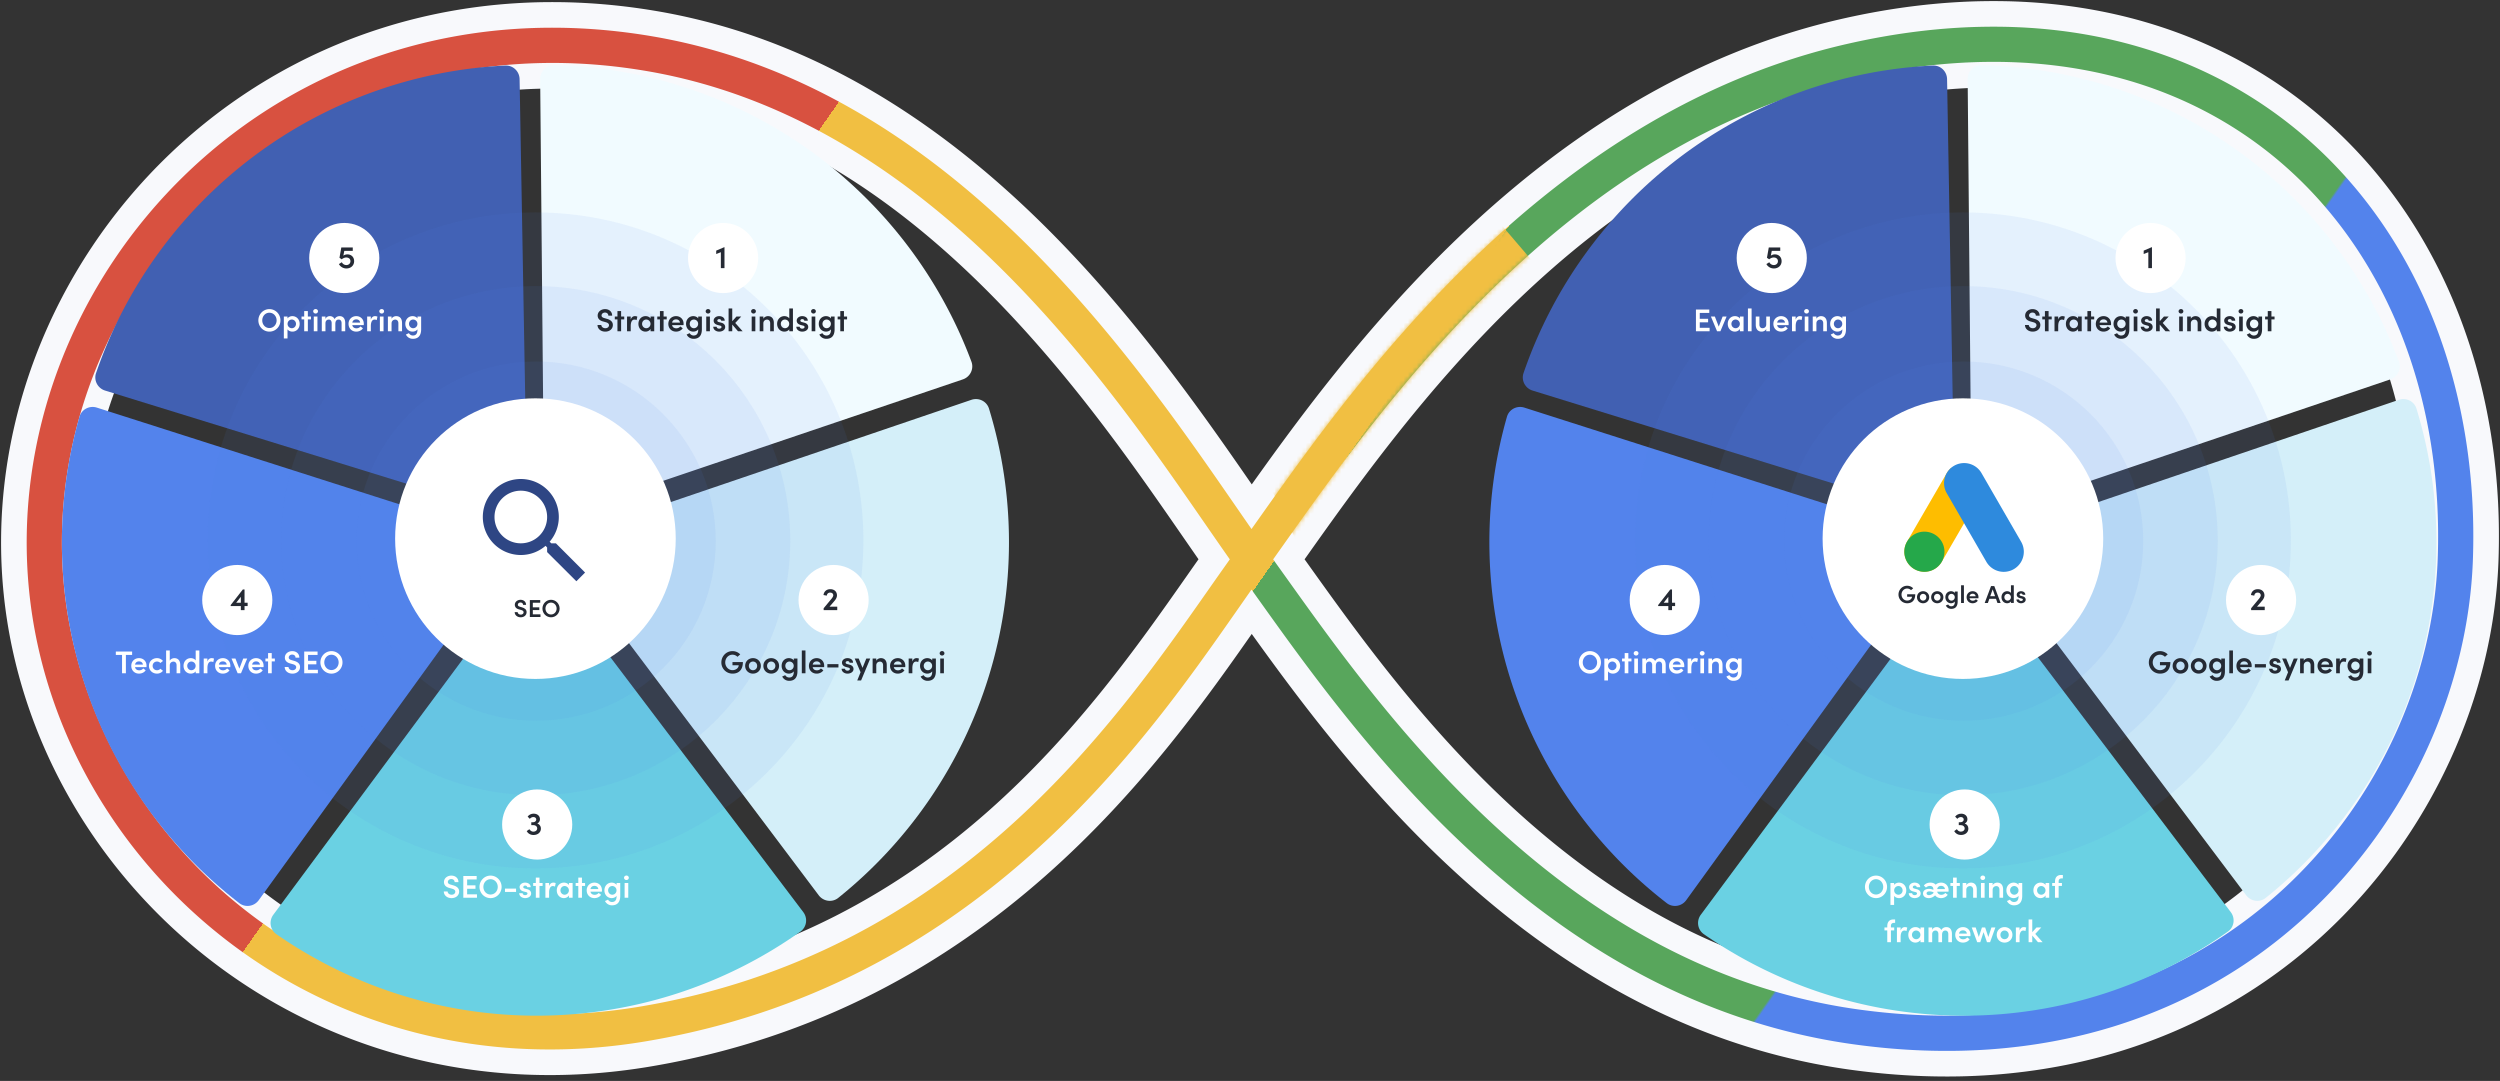 <?xml version="1.0" encoding="UTF-8"?>
<svg xmlns="http://www.w3.org/2000/svg" width="562" height="243" fill="none">
  <rect width="100%" height="100%" fill="#333333" stroke="none"/>
  <path d="M417.919 20.325c40.347-9.135 72.553.11 94.353 19.625 21.918 19.619 34.121 50.338 32.85 85.572-1.852 51.343-47.242 109.698-127.091 98.533-34.524-4.827-62.084-23.094-83.741-43.989-18.413-17.765-32.229-37.087-42.357-51.258l-.016-.022c-.746-1.044-1.473-2.062-2.18-3.048l1.079-1.522-2.348-1.664 2.348 1.664c23.321-32.909 63.561-89.504 127.103-103.89Zm-136.553 93.58-1.44-2.083-.035-.051c-10.484-15.172-24.653-35.676-42.838-54.594-22.649-23.562-52.118-45.326-89.641-51.8C60.432-9.626-3.767 61.272 3.715 133.444c6.502 62.729 66.696 116.006 141.679 103.527 75.228-12.52 113.46-67.231 134.931-97.957l.085-.122.023-.033.931-1.332c10.07 14.095 24.424 34.031 43.437 52.375 22.883 22.078 52.97 42.324 91.338 47.689 88.96 12.438 140.537-53.273 142.64-111.575 1.393-38.607-11.974-73.496-37.392-96.248C495.85 6.909 458.954-2.977 414.901 6.997c-67.58 15.3-110.239 74.01-133.535 106.908Zm-12.835 5.473.002.002c1.531 2.214 3.001 4.34 4.409 6.355a1080.814 1080.814 0 0 0-3.771 5.362l-.01.013c-21.588 30.807-56.748 80.852-126.01 92.379-66.979 11.147-120.128-36.326-125.843-91.455-6.584-63.511 50.065-126.596 127.78-113.19 33.542 5.787 60.53 25.352 82.113 47.804 17.348 18.047 30.825 37.532 41.33 52.73Z" fill="url(#a)" stroke="#F8F9FC" stroke-width="5.756"></path>
  <mask id="c" style="mask-type:alpha" maskUnits="userSpaceOnUse" x="6" y="6" width="550" height="231">
    <path fill-rule="evenodd" clip-rule="evenodd" d="M514.192 37.805c-22.587-20.218-55.781-29.599-96.909-20.287-64.774 14.666-105.595 72.267-128.815 105.034l-2.268 3.196c1.079 1.498 2.209 3.079 3.391 4.733 10.123 14.163 24.075 33.686 42.701 51.657 21.915 21.143 50.007 39.827 85.341 44.768 81.765 11.432 128.46-48.469 130.365-101.28 1.297-35.945-11.151-67.542-33.806-87.82ZM281.343 118.92l.832-1.175C305.2 85.198 347.666 25.17 415.536 9.804c43.273-9.798 79.182-.046 103.931 22.107 24.681 22.092 37.803 56.103 36.436 94-2.05 56.84-52.327 120.998-139.365 108.829-37.559-5.252-67.114-25.081-89.738-46.91-19.198-18.522-33.617-38.708-43.72-52.852l-1.738-2.432c-1.053 1.493-2.149 3.062-3.291 4.696-21.465 30.718-59.096 84.568-133.129 96.889C71.625 246.329 12.914 194.275 6.577 133.146-.715 62.796 61.895-6.454 146.922 8.214c36.685 6.329 65.631 27.63 88.056 50.958 18.024 18.75 32.085 39.097 42.581 54.286 1.317 1.907 2.578 3.732 3.784 5.462Zm-4.877 6.827c-1.751-2.486-3.605-5.168-5.567-8.006-10.497-15.184-24.093-34.851-41.623-53.088-21.808-22.685-49.318-42.713-83.698-48.644C65.913 2.266 7.673 66.994 14.445 132.33c5.881 56.73 60.515 105.424 129.178 93.997 70.557-11.742 106.322-62.78 127.895-93.566 1.738-2.48 3.383-4.829 4.948-7.015Z" fill="url(#b)"></path>
  </mask>
  <g mask="url(#c)">
    <path d="m344.807 59.077-7.02-8.207-62.291 37.77 15.721 32.53 53.59-62.093Z" fill="#F1BF42"></path>
  </g>
  <path d="M121.431 17.792c-.016-1.742 1.384-3.172 3.126-3.134a102.511 102.511 0 0 1 93.82 66.646c.609 1.632-.28 3.425-1.93 3.983l-81.733 27.666c-6.101 2.065-12.437-2.436-12.496-8.876l-.787-86.285Z" fill="#F1FBFF"></path>
  <path d="M218.371 89.88c1.649-.561 3.446.32 3.956 1.986a102.506 102.506 0 0 1-33.889 109.98c-1.359 1.09-3.34.807-4.387-.585l-51.886-68.947c-3.872-5.146-1.584-12.574 4.514-14.648l81.692-27.786Z" fill="#D4EFF9"></path>
  <path d="M180.578 205.04c1.051 1.389.78 3.372-.641 4.38a102.508 102.508 0 0 1-117.806.582c-1.43-.994-1.722-2.974-.684-4.374l51.65-69.664c3.759-5.071 11.336-5.109 15.146-.075l52.335 69.151Z" fill="#6AD1E3"></path>
  <path d="M58.167 202.357c-1.021 1.412-2.997 1.731-4.376.667A102.512 102.512 0 0 1 17.864 93.693c.479-1.675 2.259-2.59 3.918-2.06l82.194 26.264c6.136 1.96 8.562 9.344 4.786 14.561l-50.595 69.899Z" fill="#5383EC"></path>
  <path d="M23.63 87.802c-1.665-.514-2.602-2.282-2.037-3.93a102.51 102.51 0 0 1 92.003-69.134c1.74-.084 3.178 1.308 3.209 3.05l1.523 86.274c.113 6.44-6.1 11.109-12.254 9.208L23.63 87.802Z" fill="#4160B2"></path>
  <circle opacity=".08" cx="120.365" cy="121.48" r="73.728" fill="#5383EC"></circle>
  <circle opacity=".08" cx="120.424" cy="121.538" fill="#5383EC" r="57.227"></circle>
  <circle cx="120.525" cy="121.639" fill="#5383EC" fill-opacity=".08" r="40.375"></circle>
  <g fill="#ffffff">
    <circle cx="120.365" cy="121.085" fill="#fff" r="31.541"></circle>
  </g>
  <path d="M117.056 138.768c.745 0 1.325-.464 1.325-1.159 0-.607-.458-.917-1.054-1.082l-.453-.133c-.436-.115-.469-.336-.469-.441 0-.298.27-.519.596-.519.353 0 .591.226.591.541h.668c0-.712-.547-1.143-1.242-1.143-.701 0-1.292.458-1.292 1.132 0 .331.143.822.96 1.032l.475.133c.32.088.547.242.547.507 0 .298-.249.536-.635.536-.42 0-.701-.271-.707-.569h-.668c0 .646.547 1.165 1.358 1.165Zm2.722-.668v-.96h1.457v-.613h-1.457V135.5h1.667v-.601h-2.335v3.803h2.39v-.602h-1.722Zm4.094.668c1.082 0 1.932-.889 1.932-1.965s-.85-1.971-1.932-1.971c-1.088 0-1.932.895-1.932 1.971s.844 1.965 1.932 1.965Zm-.006-.629c-.723 0-1.247-.608-1.247-1.336 0-.729.524-1.341 1.247-1.341.729 0 1.264.612 1.264 1.341 0 .728-.535 1.336-1.264 1.336Z" fill="#252A34"></path>
  <g clip-path="url(#e)">
    <path d="M124.965 122.137h-1.038l-.368-.355a8.505 8.505 0 0 0 2.063-5.559 8.542 8.542 0 1 0-17.085 0 8.542 8.542 0 0 0 8.543 8.542c2.115 0 4.06-.775 5.559-2.063l.354.368v1.038l6.572 6.558 1.958-1.958-6.558-6.571Zm-7.885 0a5.906 5.906 0 0 1-5.914-5.914 5.905 5.905 0 0 1 5.914-5.914 5.905 5.905 0 0 1 5.913 5.914 5.906 5.906 0 0 1-5.913 5.914Z" fill="#2E4684"></path>
  </g>
  <g fill="#ffffff">
    <circle cx="162.552" cy="58.003" fill="#fff" r="7.885"></circle>
  </g>
  <path d="m162.807 55.567-1.803.773v.767l1.044-.412v3.577h.816v-4.705h-.057ZM136.067 74.55c.958 0 1.703-.596 1.703-1.49 0-.78-.589-1.178-1.355-1.39l-.582-.171c-.561-.15-.604-.433-.604-.568 0-.383.348-.667.767-.667.454 0 .759.291.759.696h.859c0-.916-.703-1.47-1.597-1.47-.901 0-1.66.59-1.66 1.455 0 .426.184 1.058 1.234 1.327l.611.17c.411.114.702.313.702.654 0 .383-.319.688-.816.688-.539 0-.901-.348-.908-.73h-.859c0 .83.703 1.496 1.746 1.496Zm4.261-3.399h-.703v-1.22h-.823v1.22h-.596v.653h.596v2.661h.823v-2.661h.703v-.653Zm2.403-.085c-.411 0-.773.241-.951.795v-.71h-.823v3.314h.83V73.31c0-.93.298-1.47.838-1.47.12 0 .291.022.482.121l.164-.78c-.128-.071-.341-.114-.54-.114Zm3.518.085v.461c-.22-.347-.66-.546-1.114-.546-.937 0-1.618.738-1.618 1.739 0 1.029.709 1.745 1.596 1.745.476 0 .916-.24 1.136-.603v.518h.823v-3.314h-.823Zm-.965 2.633c-.54 0-.944-.447-.944-.98 0-.532.404-.972.937-.972a.97.97 0 0 1 .958.973c0 .553-.44.979-.951.979Zm4.594-2.633h-.703v-1.22h-.823v1.22h-.596v.653h.596v2.661h.823v-2.661h.703v-.653Zm3.789 1.625c0-1.036-.745-1.71-1.689-1.71-.951 0-1.739.681-1.739 1.739 0 1.036.752 1.745 1.739 1.745.603 0 1.192-.27 1.497-.752l-.553-.419c-.192.27-.54.426-.894.426-.497 0-.852-.248-.944-.71h2.569c.007-.12.014-.226.014-.319Zm-2.583-.255c.099-.504.461-.724.901-.724.461 0 .816.27.866.724h-1.767Zm5.872-1.37v.433c-.234-.34-.681-.518-1.107-.518-.873 0-1.625.674-1.625 1.739 0 1.057.76 1.745 1.632 1.745.405 0 .866-.177 1.1-.518v.079c0 .95-.397 1.312-1.036 1.312-.362 0-.724-.213-.887-.532l-.681.312a1.72 1.72 0 0 0 1.568.966c1.136 0 1.86-.646 1.86-2.137v-2.88h-.824Zm-.972 2.633c-.511 0-.93-.433-.93-.986 0-.554.419-.966.93-.966.476 0 .958.384.958.966a.965.965 0 0 1-.958.986Zm3.189-3.3c.298 0 .532-.22.532-.504 0-.29-.234-.504-.532-.504-.291 0-.539.213-.539.504 0 .284.248.504.539.504Zm-.412 3.981h.824v-3.314h-.824v3.314Zm2.909.085c.675 0 1.349-.368 1.349-1.043 0-.305-.135-.773-.88-.965l-.533-.142c-.191-.042-.354-.142-.354-.312 0-.206.177-.355.433-.355.234 0 .44.142.44.37h.787c.007-.739-.66-1.037-1.249-1.037-.724 0-1.235.468-1.235.986 0 .42.192.817.937 1.015l.44.114c.249.057.39.142.39.326 0 .213-.212.376-.539.376-.348 0-.546-.212-.546-.44h-.774c.014.71.674 1.108 1.334 1.108Zm5.274-.085-1.661-1.866 1.349-1.448h-1.072l-.951 1.058v-2.86h-.823v5.116h.823v-1.504l1.292 1.504h1.043Zm2.444-3.981c.298 0 .533-.22.533-.504 0-.29-.235-.504-.533-.504-.291 0-.539.213-.539.504 0 .284.248.504.539.504Zm-.411 3.981h.823v-3.314h-.823v3.314Zm3.654-3.399c-.341 0-.859.192-1.029.61v-.525h-.823v3.314h.823v-1.76c0-.638.468-.858.844-.858.369 0 .689.284.689.816v1.802h.823v-1.859c0-.965-.475-1.54-1.327-1.54Zm4.798-1.717v2.235c-.227-.348-.688-.518-1.107-.518-.873 0-1.625.674-1.625 1.739 0 1.057.759 1.745 1.632 1.745.404 0 .873-.177 1.1-.525v.44h.823V69.35h-.823Zm-.972 4.435c-.511 0-.93-.433-.93-.986 0-.554.419-.966.93-.966.475 0 .958.384.958.966a.965.965 0 0 1-.958.986Zm3.884.766c.674 0 1.348-.368 1.348-1.043 0-.305-.135-.773-.88-.965l-.532-.142c-.192-.042-.355-.142-.355-.312 0-.206.178-.355.433-.355.234 0 .44.142.44.37h.788c.007-.739-.66-1.037-1.249-1.037-.724 0-1.235.468-1.235.986 0 .42.192.817.937 1.015l.44.114c.248.057.39.142.39.326 0 .213-.213.376-.539.376-.348 0-.547-.212-.547-.44h-.773c.014.71.674 1.108 1.334 1.108Zm2.527-4.066c.298 0 .532-.22.532-.504 0-.29-.234-.504-.532-.504-.291 0-.539.213-.539.504 0 .284.248.504.539.504Zm-.412 3.981h.824v-3.314h-.824v3.314Zm4.336-3.314v.433c-.234-.34-.681-.518-1.107-.518-.873 0-1.625.674-1.625 1.739 0 1.057.759 1.745 1.632 1.745.404 0 .866-.177 1.1-.518v.079c0 .95-.397 1.312-1.036 1.312-.362 0-.724-.213-.887-.532l-.682.312c.291.596.888.966 1.569.966 1.135 0 1.859-.646 1.859-2.137v-2.88h-.823Zm-.972 2.633c-.511 0-.93-.433-.93-.986 0-.554.419-.966.93-.966.475 0 .958.384.958.966a.965.965 0 0 1-.958.986Zm4.601-2.633h-.703v-1.22h-.823v1.22h-.596v.653h.596v2.661h.823v-2.661h.703v-.653Z" fill="#252A34"></path>
  <g fill="#ffffff">
    <circle cx="187.391" cy="134.885" fill="#fff" r="7.885"></circle>
  </g>
  <path d="m186.476 136.38 1.157-1.348c.298-.348.518-.781.518-1.185 0-.838-.589-1.398-1.498-1.398-.88 0-1.426.532-1.533 1.313l.745.141c.043-.411.32-.688.76-.688.419 0 .695.248.695.618 0 .184-.149.468-.383.752l-1.781 2.15v.419h3.058v-.774h-1.738ZM164.681 151.432c1.363 0 2.321-.823 2.321-2.604h-2.342v.724h1.398c0 .631-.667 1.1-1.391 1.1-.937 0-1.632-.809-1.632-1.739 0-.944.702-1.739 1.618-1.739.44 0 .837.185 1.128.476l.625-.547a2.411 2.411 0 0 0-1.753-.731c-1.398 0-2.491 1.15-2.491 2.541a2.497 2.497 0 0 0 2.519 2.519Zm4.591 0c.944 0 1.767-.695 1.767-1.745 0-1.051-.823-1.739-1.767-1.739s-1.76.688-1.76 1.739c0 1.05.816 1.745 1.76 1.745Zm0-.766c-.511 0-.93-.398-.93-.979 0-.568.419-.973.93-.973.511 0 .936.405.936.973 0 .581-.425.979-.936.979Zm4.096.766c.943 0 1.767-.695 1.767-1.745 0-1.051-.824-1.739-1.767-1.739-.944 0-1.76.688-1.76 1.739 0 1.05.816 1.745 1.76 1.745Zm0-.766c-.511 0-.93-.398-.93-.979 0-.568.419-.973.93-.973.51 0 .936.405.936.973 0 .581-.426.979-.936.979Zm5.075-2.633v.433c-.234-.341-.682-.518-1.107-.518-.873 0-1.625.674-1.625 1.739 0 1.057.759 1.745 1.632 1.745.404 0 .866-.177 1.1-.518v.078c0 .951-.398 1.313-1.036 1.313a1.02 1.02 0 0 1-.887-.532l-.682.312a1.72 1.72 0 0 0 1.569.965c1.135 0 1.859-.645 1.859-2.136v-2.881h-.823Zm-.972 2.633c-.511 0-.93-.433-.93-.987 0-.553.419-.965.93-.965.475 0 .958.383.958.965a.966.966 0 0 1-.958.987Zm2.777.681h.823v-5.117h-.823v5.117Zm5.031-1.689c0-1.036-.746-1.71-1.689-1.71-.951 0-1.739.681-1.739 1.739 0 1.036.752 1.745 1.739 1.745.603 0 1.192-.269 1.497-.752l-.554-.419c-.191.27-.539.426-.894.426-.497 0-.851-.248-.944-.71h2.569a5.07 5.07 0 0 0 .015-.319Zm-2.584-.255c.1-.504.462-.724.902-.724.461 0 .816.269.865.724h-1.767Zm3.297.638h2.491v-.752h-2.491v.752Zm4.532 1.391c.674 0 1.348-.369 1.348-1.043 0-.305-.135-.773-.88-.965l-.532-.142c-.192-.043-.355-.142-.355-.312 0-.206.177-.355.433-.355.234 0 .44.142.44.369h.788c.007-.738-.66-1.036-1.249-1.036-.724 0-1.235.468-1.235.986 0 .419.191.816.937 1.015l.44.114c.248.056.39.142.39.326 0 .213-.213.376-.539.376-.348 0-.547-.213-.547-.44h-.773c.014.71.674 1.107 1.334 1.107Zm4.225-3.399-.852 2.101-.858-2.101h-.902l1.32 3.08-.745 1.852h.866l2.058-4.932h-.887Zm3.27-.085c-.34 0-.859.191-1.029.61v-.525h-.823v3.314h.823v-1.76c0-.639.469-.859.845-.859.369 0 .688.284.688.817v1.802h.823v-1.859c0-.965-.475-1.54-1.327-1.54Zm5.494 1.71c0-1.036-.746-1.71-1.689-1.71-.951 0-1.739.681-1.739 1.739 0 1.036.752 1.745 1.739 1.745.603 0 1.192-.269 1.497-.752l-.554-.419c-.191.27-.539.426-.894.426-.497 0-.851-.248-.944-.71h2.569a5.07 5.07 0 0 0 .015-.319Zm-2.584-.255c.1-.504.462-.724.902-.724.461 0 .816.269.865.724h-1.767Zm5.114-1.455c-.412 0-.774.241-.951.795v-.71h-.823v3.314h.83v-1.157c0-.929.298-1.469.837-1.469.121 0 .291.022.483.121l.163-.781c-.128-.071-.341-.113-.539-.113Zm3.517.085v.433c-.234-.341-.681-.518-1.107-.518-.873 0-1.625.674-1.625 1.739 0 1.057.76 1.745 1.632 1.745.405 0 .866-.177 1.1-.518v.078c0 .951-.397 1.313-1.036 1.313a1.02 1.02 0 0 1-.887-.532l-.681.312a1.72 1.72 0 0 0 1.568.965c1.136 0 1.86-.645 1.86-2.136v-2.881h-.824Zm-.972 2.633c-.511 0-.929-.433-.929-.987 0-.553.418-.965.929-.965.476 0 .958.383.958.965a.965.965 0 0 1-.958.987Zm3.189-3.3c.298 0 .532-.22.532-.504 0-.291-.234-.504-.532-.504-.291 0-.539.213-.539.504 0 .284.248.504.539.504Zm-.412 3.981h.824v-3.314h-.824v3.314Z" fill="#252A34"></path>
  <g fill="#ffffff">
    <circle cx="120.76" cy="185.351" fill="#fff" r="7.885"></circle>
  </g>
  <path d="M120.774 185.122c.376-.185.603-.533.603-.944.007-.774-.589-1.264-1.405-1.264-.568 0-1.057.263-1.355.66l.489.504c.178-.248.497-.404.795-.404.376 0 .632.213.646.532.014.362-.291.639-.788.639h-.326v.646h.461c.504 0 .866.305.866.745 0 .411-.355.717-.873.717-.362 0-.667-.206-.88-.554l-.603.433c.312.561.851.873 1.518.873.98 0 1.668-.589 1.668-1.441a1.17 1.17 0 0 0-.816-1.142Z" fill="#252A34"></path>
  <path d="M101.513 201.898c.958 0 1.704-.596 1.704-1.49 0-.781-.589-1.178-1.356-1.391l-.582-.17c-.56-.149-.603-.433-.603-.568 0-.383.348-.667.766-.667.455 0 .76.291.76.695h.859c0-.915-.703-1.469-1.597-1.469-.902 0-1.66.589-1.66 1.455 0 .426.184 1.057 1.234 1.327l.61.17c.412.114.703.313.703.653 0 .384-.32.689-.816.689-.54 0-.902-.348-.909-.731h-.858c0 .83.702 1.497 1.745 1.497Zm3.5-.859v-1.234h1.874v-.788h-1.874v-1.32h2.143v-.774h-3.002v4.89h3.073v-.774h-2.214Zm5.263.859c1.391 0 2.484-1.142 2.484-2.526s-1.093-2.534-2.484-2.534c-1.398 0-2.484 1.15-2.484 2.534s1.086 2.526 2.484 2.526Zm-.007-.809c-.93 0-1.604-.781-1.604-1.717 0-.937.674-1.725 1.604-1.725.937 0 1.625.788 1.625 1.725 0 .936-.688 1.717-1.625 1.717Zm3.251-.582h2.491v-.752h-2.491v.752Zm4.532 1.391c.674 0 1.348-.369 1.348-1.043 0-.305-.135-.774-.88-.965l-.532-.142c-.192-.043-.355-.142-.355-.312 0-.206.178-.355.433-.355.234 0 .44.142.44.369h.788c.007-.738-.66-1.036-1.249-1.036-.724 0-1.235.468-1.235.986 0 .419.192.816.937 1.015l.44.113c.248.057.39.142.39.327 0 .213-.213.376-.539.376-.348 0-.547-.213-.547-.44h-.773c.014.71.674 1.107 1.334 1.107Zm3.925-3.399h-.702v-1.221h-.823v1.221h-.597v.653h.597v2.661h.823v-2.661h.702v-.653Zm2.404-.085c-.412 0-.773.241-.951.794v-.709h-.823v3.314h.83v-1.157c0-.929.298-1.469.838-1.469.12 0 .291.021.482.121l.163-.781c-.127-.071-.34-.113-.539-.113Zm3.518.085v.461c-.22-.348-.66-.546-1.114-.546-.937 0-1.619.738-1.619 1.738 0 1.029.71 1.746 1.597 1.746.476 0 .916-.241 1.136-.603v.518h.823v-3.314h-.823Zm-.965 2.633c-.54 0-.944-.447-.944-.98 0-.532.404-.972.936-.972.49 0 .959.405.959.972 0 .554-.44.98-.951.98Zm4.594-2.633h-.703v-1.221h-.823v1.221h-.596v.653h.596v2.661h.823v-2.661h.703v-.653Zm3.789 1.625c0-1.036-.745-1.71-1.689-1.71-.951 0-1.739.681-1.739 1.738 0 1.036.752 1.746 1.739 1.746.603 0 1.192-.27 1.497-.752l-.553-.419c-.192.27-.54.426-.895.426-.496 0-.851-.248-.943-.71h2.569c.007-.12.014-.227.014-.319Zm-2.583-.256c.099-.503.461-.723.901-.723.461 0 .816.269.866.723h-1.767Zm5.872-1.369v.433c-.234-.341-.681-.518-1.107-.518-.873 0-1.625.674-1.625 1.738 0 1.058.759 1.746 1.632 1.746.405 0 .866-.177 1.1-.518v.078c0 .951-.397 1.313-1.036 1.313a1.02 1.02 0 0 1-.887-.532l-.681.312a1.72 1.72 0 0 0 1.568.965c1.136 0 1.86-.646 1.86-2.136v-2.881h-.824Zm-.972 2.633c-.511 0-.93-.433-.93-.987 0-.553.419-.965.93-.965.476 0 .958.383.958.965a.965.965 0 0 1-.958.987Zm3.189-3.3c.298 0 .532-.22.532-.504 0-.291-.234-.504-.532-.504-.291 0-.54.213-.54.504 0 .284.249.504.54.504Zm-.412 3.981h.823v-3.314h-.823v3.314Z" fill="#fff"></path>
  <g fill="#ffffff">
    <circle cx="53.34" cy="134.885" fill="#fff" r="7.885"></circle>
  </g>
  <path d="M55.669 135.493h-.696v-2.988h-.376l-2.74 3.513v.22h2.286v.916h.83v-.916h.696v-.745Zm-2.57 0 1.044-1.334v1.334h-1.044Z" fill="#252A34"></path>
  <path d="M29.698 146.457h-3.662v.774h1.399v4.116h.865v-4.116h1.398v-.774Zm3.242 3.201c0-1.036-.745-1.71-1.69-1.71-.95 0-1.738.681-1.738 1.739 0 1.036.752 1.745 1.739 1.745.603 0 1.192-.269 1.497-.752l-.553-.419c-.192.27-.54.426-.894.426-.497 0-.852-.248-.944-.71h2.569c.007-.12.014-.227.014-.319Zm-2.583-.255c.1-.504.461-.724.901-.724.461 0 .816.269.866.724h-1.767Zm4.929 2.029c.574 0 1.043-.255 1.348-.638l-.582-.462a.985.985 0 0 1-.752.334.957.957 0 0 1-.987-.979c0-.561.412-.973.987-.973.298 0 .582.128.752.334l.582-.461a1.69 1.69 0 0 0-1.348-.639c-.959 0-1.803.688-1.803 1.739 0 1.05.845 1.745 1.803 1.745Zm3.908-3.484c-.334 0-.866.184-1.03.589v-2.307h-.823v5.117h.823v-1.753c0-.646.469-.866.845-.866.37 0 .688.284.688.817v1.802h.824v-1.859c0-.965-.476-1.54-1.327-1.54Zm4.797-1.718v2.236c-.227-.348-.688-.518-1.107-.518-.873 0-1.625.674-1.625 1.739 0 1.057.76 1.745 1.633 1.745.404 0 .872-.177 1.1-.525v.44h.823v-5.117h-.823Zm-.972 4.436c-.51 0-.93-.433-.93-.987 0-.553.42-.965.93-.965.476 0 .958.383.958.965a.965.965 0 0 1-.958.987Zm4.552-2.718c-.412 0-.774.241-.951.795v-.71h-.824v3.314h.83v-1.157c0-.929.299-1.469.838-1.469.12 0 .291.022.483.121l.163-.781c-.128-.071-.34-.113-.54-.113Zm4.213 1.71c0-1.036-.745-1.71-1.69-1.71-.95 0-1.738.681-1.738 1.739 0 1.036.752 1.745 1.739 1.745.603 0 1.192-.269 1.497-.752l-.553-.419c-.192.27-.54.426-.895.426-.496 0-.851-.248-.943-.71h2.569c.007-.12.014-.227.014-.319Zm-2.583-.255c.099-.504.46-.724.9-.724.462 0 .817.269.867.724H49.2Zm5.477-1.37-.873 2.271-.88-2.271h-.887l1.383 3.314h.753l1.398-3.314h-.894Zm4.577 1.625c0-1.036-.745-1.71-1.69-1.71-.95 0-1.738.681-1.738 1.739 0 1.036.752 1.745 1.739 1.745.603 0 1.192-.269 1.497-.752l-.553-.419c-.192.27-.54.426-.895.426-.496 0-.851-.248-.943-.71h2.569c.007-.12.014-.227.014-.319Zm-2.583-.255c.099-.504.46-.724.9-.724.462 0 .817.269.867.724h-1.767Zm5.114-1.37h-.702v-1.221h-.824v1.221h-.596v.653h.596v2.661h.824v-2.661h.702v-.653Zm3.959 3.399c.958 0 1.703-.596 1.703-1.49 0-.781-.589-1.178-1.355-1.391l-.582-.17c-.56-.149-.603-.433-.603-.568 0-.383.347-.667.766-.667.454 0 .76.291.76.695h.858c0-.915-.703-1.469-1.597-1.469-.9 0-1.66.589-1.66 1.455 0 .426.184 1.058 1.234 1.327l.61.171c.412.113.703.312.703.652 0 .384-.319.689-.816.689-.539 0-.901-.348-.908-.731h-.859c0 .83.703 1.497 1.746 1.497Zm3.5-.858v-1.235h1.873v-.788h-1.873v-1.32h2.143v-.774h-3.002v4.89h3.073v-.773h-2.214Zm5.263.858c1.39 0 2.484-1.142 2.484-2.526s-1.093-2.534-2.484-2.534c-1.398 0-2.484 1.15-2.484 2.534s1.086 2.526 2.484 2.526Zm-.007-.809c-.93 0-1.604-.78-1.604-1.717s.674-1.725 1.604-1.725c.937 0 1.625.788 1.625 1.725s-.688 1.717-1.625 1.717Z" fill="#fff"></path>
  <g fill="#ffffff">
    <circle cx="77.39" cy="58.003" fill="#fff" r="7.885"></circle>
  </g>
  <path d="M78.095 57.178c-.348 0-.674.12-.909.29l.213-1.078h1.902v-.766h-2.576l-.411 2.327.496.341c.313-.256.696-.419 1.065-.419.518 0 .908.34.908.845 0 .51-.39.873-.95.873-.434 0-.831-.277-.994-.639l-.653.412c.29.574.95.993 1.689.993.958 0 1.739-.639 1.739-1.646 0-.902-.625-1.533-1.52-1.533Z" fill="#252A34"></path>
  <path d="M60.564 74.55c1.39 0 2.483-1.142 2.483-2.526s-1.092-2.534-2.483-2.534c-1.398 0-2.484 1.15-2.484 2.534s1.086 2.526 2.484 2.526Zm-.008-.808c-.93 0-1.603-.781-1.603-1.718 0-.937.674-1.725 1.603-1.725.937 0 1.626.788 1.626 1.725s-.689 1.718-1.626 1.718Zm5.176-2.676c-.398 0-.873.17-1.1.525v-.44h-.824v4.932h.824v-2.058c.227.355.688.525 1.107.525.873 0 1.625-.68 1.625-1.738 0-1.065-.76-1.746-1.632-1.746Zm-.128 2.718a.965.965 0 0 1-.958-.972c0-.582.454-.98.958-.98.51 0 .937.433.937.98 0 .553-.426.972-.937.972Zm4.304-2.633h-.702v-1.22h-.823v1.22h-.596v.653h.596v2.661h.823v-2.661h.702v-.653Zm1.041-.667c.299 0 .533-.22.533-.504 0-.29-.234-.504-.532-.504-.291 0-.54.213-.54.504 0 .284.249.504.54.504Zm-.411 3.981h.823v-3.314h-.823v3.314Zm5.797-3.399c-.333 0-.851.149-1.114.667a1.145 1.145 0 0 0-1.072-.667c-.418 0-.894.248-.986.695v-.61h-.823v3.314h.823v-1.767c0-.631.383-.858.767-.858.354 0 .631.283.631.809v1.816h.823v-1.639c0-.66.27-.986.745-.986.384 0 .66.276.66.809v1.816h.817v-1.859c0-.965-.44-1.54-1.27-1.54Zm5.444 1.71c0-1.036-.746-1.71-1.69-1.71-.95 0-1.738.681-1.738 1.739 0 1.036.752 1.745 1.739 1.745.603 0 1.192-.27 1.497-.752l-.554-.419c-.191.27-.539.426-.894.426-.497 0-.851-.248-.944-.71h2.57c.006-.12.013-.226.013-.319Zm-2.584-.255c.1-.504.462-.724.902-.724.46 0 .816.27.865.724h-1.767Zm5.114-1.455c-.412 0-.774.241-.951.795v-.71h-.824v3.314h.83V73.31c0-.93.299-1.47.838-1.47.12 0 .291.022.483.121l.163-.78c-.128-.071-.34-.114-.54-.114Zm1.5-.582c.297 0 .532-.22.532-.504 0-.29-.235-.504-.533-.504-.29 0-.539.213-.539.504 0 .284.248.504.54.504Zm-.412 3.981h.823v-3.314h-.823v3.314Zm3.654-3.399c-.34 0-.859.192-1.03.61v-.525H87.2v3.314h.823v-1.76c0-.638.468-.858.844-.858.37 0 .689.284.689.816v1.802h.823v-1.859c0-.965-.475-1.54-1.327-1.54Zm4.798.085v.433c-.234-.34-.681-.518-1.107-.518-.873 0-1.625.674-1.625 1.739 0 1.057.759 1.745 1.632 1.745.404 0 .866-.177 1.1-.518v.079c0 .95-.398 1.312-1.036 1.312a1.02 1.02 0 0 1-.887-.532l-.682.312a1.72 1.72 0 0 0 1.569.966c1.135 0 1.86-.646 1.86-2.137v-2.88h-.824Zm-.972 2.633c-.511 0-.93-.433-.93-.986 0-.554.419-.966.93-.966.475 0 .958.384.958.966a.965.965 0 0 1-.958.986Z" fill="#fff"></path>
  <path d="M442.329 17.792c-.016-1.742 1.384-3.172 3.125-3.134a102.506 102.506 0 0 1 93.821 66.646c.609 1.632-.281 3.425-1.931 3.983l-81.733 27.666c-6.101 2.065-12.437-2.436-12.496-8.876l-.786-86.285Z" fill="#F1FBFF"></path>
  <path d="M539.269 89.88c1.649-.561 3.445.32 3.955 1.986a102.515 102.515 0 0 1-33.888 109.98c-1.359 1.09-3.341.807-4.388-.585l-51.885-68.947c-3.873-5.146-1.584-12.574 4.514-14.648l81.692-27.786Z" fill="#D4EFF9"></path>
  <path d="M501.475 205.04c1.052 1.389.78 3.372-.64 4.38a102.51 102.51 0 0 1-117.807.582c-1.43-.994-1.721-2.974-.684-4.374l51.65-69.664c3.76-5.071 11.337-5.109 15.146-.075l52.335 69.151Z" fill="#6AD1E3"></path>
  <path d="M379.065 202.357c-1.022 1.412-2.997 1.731-4.376.667a102.507 102.507 0 0 1-35.928-109.331c.479-1.675 2.259-2.59 3.918-2.06l82.195 26.264c6.135 1.96 8.561 9.344 4.785 14.561l-50.594 69.899Z" fill="#5383EC"></path>
  <path d="M344.527 87.802c-1.664-.514-2.601-2.282-2.036-3.93a102.511 102.511 0 0 1 92.003-69.134c1.74-.084 3.177 1.308 3.208 3.05l1.523 86.274c.114 6.44-6.1 11.109-12.254 9.208l-82.444-25.468Z" fill="#4160B2"></path>
  <circle opacity=".08" cx="441.263" cy="121.48" r="73.728" fill="#5383EC"></circle>
  <circle opacity=".08" cx="441.321" cy="121.538" fill="#5383EC" r="57.227"></circle>
  <circle cx="441.422" cy="121.639" fill="#5383EC" fill-opacity=".08" r="40.375"></circle>
  <g fill="#ffffff">
    <circle cx="441.263" cy="121.085" fill="#fff" r="31.541"></circle>
  </g>
  <path d="M428.741 135.614c1.059 0 1.805-.64 1.805-2.026h-1.822v.563h1.088c0 .492-.519.856-1.082.856-.729 0-1.27-.629-1.27-1.352 0-.735.547-1.353 1.259-1.353.342 0 .651.144.877.37l.486-.425a1.873 1.873 0 0 0-1.363-.568c-1.088 0-1.938.894-1.938 1.976 0 1.07.839 1.959 1.96 1.959Zm3.57 0c.734 0 1.374-.541 1.374-1.358 0-.817-.64-1.352-1.374-1.352-.734 0-1.369.535-1.369 1.352 0 .817.635 1.358 1.369 1.358Zm0-.596c-.398 0-.723-.309-.723-.762 0-.441.325-.756.723-.756.397 0 .729.315.729.756 0 .453-.332.762-.729.762Zm3.186.596c.734 0 1.374-.541 1.374-1.358 0-.817-.64-1.352-1.374-1.352-.735 0-1.369.535-1.369 1.352 0 .817.634 1.358 1.369 1.358Zm0-.596c-.398 0-.723-.309-.723-.762 0-.441.325-.756.723-.756.397 0 .728.315.728.756 0 .453-.331.762-.728.762Zm3.947-2.048v.337c-.182-.265-.53-.403-.861-.403-.679 0-1.264.524-1.264 1.352 0 .823.591 1.358 1.269 1.358.315 0 .674-.138.856-.403v.061c0 .74-.309 1.021-.806 1.021a.794.794 0 0 1-.69-.414l-.53.243c.227.464.69.751 1.22.751.883 0 1.446-.503 1.446-1.662v-2.241h-.64Zm-.756 2.048c-.398 0-.723-.337-.723-.767 0-.431.325-.751.723-.751a.75.75 0 0 1 .745.751.75.75 0 0 1-.745.767Zm2.16.53h.64v-3.98h-.64v3.98Zm3.913-1.314c0-.806-.58-1.33-1.314-1.33-.74 0-1.352.53-1.352 1.352 0 .806.585 1.358 1.352 1.358.469 0 .927-.21 1.165-.585l-.431-.326c-.149.21-.419.332-.695.332-.387 0-.663-.194-.734-.552h1.998c.005-.094.011-.177.011-.249Zm-2.009-.199c.077-.391.358-.563.701-.563.358 0 .634.21.673.563h-1.374Zm6.277 1.513h.712l-1.424-3.803h-.729l-1.429 3.803h.717l.326-.933h1.496l.331.933Zm-1.623-1.518.547-1.546.541 1.546h-1.088Zm4.657-2.462v1.739c-.177-.271-.536-.403-.861-.403-.679 0-1.264.524-1.264 1.352 0 .823.59 1.358 1.269 1.358.315 0 .679-.138.856-.408v.342h.64v-3.98h-.64Zm-.756 3.45c-.398 0-.723-.337-.723-.767 0-.431.325-.751.723-.751a.75.75 0 0 1 .745.751.75.75 0 0 1-.745.767Zm3.021.596c.524 0 1.048-.287 1.048-.811 0-.238-.104-.602-.684-.751l-.414-.11c-.149-.034-.276-.111-.276-.243 0-.16.138-.276.337-.276.182 0 .342.11.342.287h.613c.005-.574-.514-.806-.972-.806-.563 0-.96.364-.96.767 0 .326.149.635.728.789l.343.089c.193.044.303.11.303.254 0 .165-.165.292-.419.292-.271 0-.425-.165-.425-.342h-.602c.011.552.524.861 1.038.861Z" fill="#252A34"></path>
  <g clip-path="url(#l)">
    <path d="M438.681 105.124a4.452 4.452 0 0 0-1.043 1.223l-8.939 15.417a4.521 4.521 0 0 0 1.64 6.167 4.529 4.529 0 0 0 6.166-1.64l7.684-13.251a4890.035 4890.035 0 0 1-5.508-7.916Z" fill="#FEBD00"></path>
    <path d="M432.602 128.54a4.512 4.512 0 1 0 0-9.024 4.512 4.512 0 0 0 0 9.024Z" fill="#25A84A"></path>
    <path d="M446.538 126.301a4.512 4.512 0 0 0 7.815-4.512l-8.911-15.435a4.511 4.511 0 1 0-7.815 4.512l8.911 15.435Z" fill="#2E8ADD"></path>
  </g>
  <g fill="#ffffff">
    <circle cx="483.45" cy="58.003" fill="#fff" r="7.885"></circle>
  </g>
  <path d="m483.704 55.567-1.802.773v.767l1.043-.412v3.577h.816v-4.705h-.057ZM456.964 74.55c.958 0 1.704-.596 1.704-1.49 0-.78-.589-1.178-1.356-1.39l-.582-.171c-.56-.15-.603-.433-.603-.568 0-.383.348-.667.766-.667.455 0 .76.291.76.696h.858c0-.916-.702-1.47-1.596-1.47-.902 0-1.661.59-1.661 1.455 0 .426.185 1.058 1.235 1.327l.61.17c.412.114.703.313.703.654 0 .383-.32.688-.816.688-.54 0-.902-.348-.909-.73h-.858c0 .83.702 1.496 1.745 1.496Zm4.261-3.399h-.703v-1.22h-.823v1.22h-.596v.653h.596v2.661h.823v-2.661h.703v-.653Zm2.404-.085c-.412 0-.774.241-.951.795v-.71h-.824v3.314h.831V73.31c0-.93.298-1.47.837-1.47.121 0 .291.022.483.121l.163-.78c-.128-.071-.341-.114-.539-.114Zm3.517.085v.461c-.22-.347-.66-.546-1.114-.546-.937 0-1.618.738-1.618 1.739 0 1.029.71 1.745 1.597 1.745.475 0 .915-.24 1.135-.603v.518h.824v-3.314h-.824Zm-.965 2.633c-.539 0-.944-.447-.944-.98 0-.532.405-.972.937-.972a.97.97 0 0 1 .958.973c0 .553-.44.979-.951.979Zm4.594-2.633h-.702v-1.22h-.824v1.22h-.596v.653h.596v2.661h.824v-2.661h.702v-.653Zm3.789 1.625c0-1.036-.745-1.71-1.689-1.71-.951 0-1.738.681-1.738 1.739 0 1.036.752 1.745 1.738 1.745.604 0 1.193-.27 1.498-.752l-.554-.419c-.191.27-.539.426-.894.426-.497 0-.852-.248-.944-.71h2.569c.007-.12.014-.226.014-.319Zm-2.583-.255c.099-.504.461-.724.901-.724.462 0 .817.27.866.724h-1.767Zm5.873-1.37v.433c-.234-.34-.681-.518-1.107-.518-.873 0-1.625.674-1.625 1.739 0 1.057.759 1.745 1.632 1.745.404 0 .866-.177 1.1-.518v.079c0 .95-.398 1.312-1.036 1.312-.362 0-.724-.213-.887-.532l-.682.312a1.72 1.72 0 0 0 1.569.966c1.135 0 1.859-.646 1.859-2.137v-2.88h-.823Zm-.972 2.633c-.511 0-.93-.433-.93-.986 0-.554.419-.966.93-.966.475 0 .958.384.958.966a.965.965 0 0 1-.958.986Zm3.188-3.3c.298 0 .533-.22.533-.504 0-.29-.235-.504-.533-.504-.291 0-.539.213-.539.504 0 .284.248.504.539.504Zm-.411 3.981h.823v-3.314h-.823v3.314Zm2.909.085c.674 0 1.348-.368 1.348-1.043 0-.305-.135-.773-.88-.965l-.532-.142c-.192-.042-.355-.142-.355-.312 0-.206.178-.355.433-.355.234 0 .44.142.44.37h.788c.007-.739-.66-1.037-1.249-1.037-.724 0-1.235.468-1.235.986 0 .42.191.817.937 1.015l.44.114c.248.057.39.142.39.326 0 .213-.213.376-.539.376-.348 0-.547-.212-.547-.44h-.773c.014.71.674 1.108 1.334 1.108Zm5.273-.085-1.66-1.866 1.348-1.448h-1.071l-.951 1.058v-2.86h-.824v5.116h.824v-1.504l1.291 1.504h1.043Zm2.445-3.981c.298 0 .532-.22.532-.504 0-.29-.234-.504-.532-.504-.291 0-.539.213-.539.504 0 .284.248.504.539.504Zm-.412 3.981h.823v-3.314h-.823v3.314Zm3.654-3.399c-.34 0-.858.192-1.029.61v-.525h-.823v3.314h.823v-1.76c0-.638.469-.858.845-.858.369 0 .688.284.688.816v1.802h.824v-1.859c0-.965-.476-1.54-1.328-1.54Zm4.798-1.717v2.235c-.227-.348-.688-.518-1.107-.518-.873 0-1.625.674-1.625 1.739 0 1.057.759 1.745 1.632 1.745.405 0 .873-.177 1.1-.525v.44h.824V69.35h-.824Zm-.972 4.435c-.511 0-.93-.433-.93-.986 0-.554.419-.966.93-.966.476 0 .958.384.958.966a.965.965 0 0 1-.958.986Zm3.884.766c.675 0 1.349-.368 1.349-1.043 0-.305-.135-.773-.88-.965l-.532-.142c-.192-.042-.355-.142-.355-.312 0-.206.177-.355.433-.355.234 0 .44.142.44.37h.787c.007-.739-.66-1.037-1.249-1.037-.724 0-1.235.468-1.235.986 0 .42.192.817.937 1.015l.44.114c.249.057.391.142.391.326 0 .213-.213.376-.54.376-.348 0-.546-.212-.546-.44h-.774c.014.71.674 1.108 1.334 1.108Zm2.528-4.066c.298 0 .532-.22.532-.504 0-.29-.234-.504-.532-.504-.291 0-.54.213-.54.504 0 .284.249.504.54.504Zm-.412 3.981h.823v-3.314h-.823v3.314Zm4.335-3.314v.433c-.234-.34-.681-.518-1.107-.518-.873 0-1.625.674-1.625 1.739 0 1.057.76 1.745 1.632 1.745.405 0 .866-.177 1.1-.518v.079c0 .95-.397 1.312-1.036 1.312-.362 0-.724-.213-.887-.532l-.681.312a1.72 1.72 0 0 0 1.568.966c1.136 0 1.86-.646 1.86-2.137v-2.88h-.824Zm-.972 2.633c-.511 0-.93-.433-.93-.986 0-.554.419-.966.93-.966.476 0 .958.384.958.966a.965.965 0 0 1-.958.986Zm4.601-2.633h-.702v-1.22h-.824v1.22h-.596v.653h.596v2.661h.824v-2.661h.702v-.653Z" fill="#252A34"></path>
  <g fill="#ffffff">
    <circle cx="508.289" cy="134.885" fill="#fff" r="7.885"></circle>
  </g>
  <path d="m507.373 136.38 1.157-1.348c.298-.348.518-.781.518-1.185 0-.838-.589-1.398-1.497-1.398-.88 0-1.427.532-1.533 1.313l.745.141c.042-.411.319-.688.759-.688.419 0 .696.248.696.618 0 .184-.149.468-.383.752l-1.782 2.15v.419h3.059v-.774h-1.739ZM485.579 151.432c1.362 0 2.32-.823 2.32-2.604h-2.341v.724h1.398c0 .631-.668 1.1-1.391 1.1-.937 0-1.633-.809-1.633-1.739 0-.944.703-1.739 1.618-1.739.44 0 .838.185 1.129.476l.624-.547a2.41 2.41 0 0 0-1.753-.731c-1.398 0-2.491 1.15-2.491 2.541a2.497 2.497 0 0 0 2.52 2.519Zm4.59 0c.944 0 1.767-.695 1.767-1.745 0-1.051-.823-1.739-1.767-1.739s-1.76.688-1.76 1.739c0 1.05.816 1.745 1.76 1.745Zm0-.766c-.511 0-.93-.398-.93-.979 0-.568.419-.973.93-.973.511 0 .937.405.937.973 0 .581-.426.979-.937.979Zm4.096.766c.944 0 1.767-.695 1.767-1.745 0-1.051-.823-1.739-1.767-1.739s-1.76.688-1.76 1.739c0 1.05.816 1.745 1.76 1.745Zm0-.766c-.511 0-.93-.398-.93-.979 0-.568.419-.973.93-.973.511 0 .937.405.937.973 0 .581-.426.979-.937.979Zm5.075-2.633v.433c-.234-.341-.681-.518-1.107-.518-.873 0-1.625.674-1.625 1.739 0 1.057.759 1.745 1.632 1.745.405 0 .866-.177 1.1-.518v.078c0 .951-.397 1.313-1.036 1.313a1.02 1.02 0 0 1-.887-.532l-.681.312a1.72 1.72 0 0 0 1.568.965c1.136 0 1.859-.645 1.859-2.136v-2.881h-.823Zm-.972 2.633c-.511 0-.93-.433-.93-.987 0-.553.419-.965.93-.965.475 0 .958.383.958.965a.965.965 0 0 1-.958.987Zm2.777.681h.823v-5.117h-.823v5.117Zm5.031-1.689c0-1.036-.745-1.71-1.689-1.71-.951 0-1.739.681-1.739 1.739 0 1.036.753 1.745 1.739 1.745.603 0 1.192-.269 1.497-.752l-.553-.419c-.192.27-.539.426-.894.426-.497 0-.852-.248-.944-.71h2.569c.007-.12.014-.227.014-.319Zm-2.583-.255c.099-.504.461-.724.901-.724.461 0 .816.269.866.724h-1.767Zm3.296.638h2.491v-.752h-2.491v.752Zm4.532 1.391c.674 0 1.349-.369 1.349-1.043 0-.305-.135-.773-.88-.965l-.533-.142c-.191-.043-.354-.142-.354-.312 0-.206.177-.355.432-.355.235 0 .44.142.44.369h.788c.007-.738-.66-1.036-1.249-1.036-.724 0-1.235.468-1.235.986 0 .419.192.816.937 1.015l.44.114c.248.056.39.142.39.326 0 .213-.213.376-.539.376-.348 0-.546-.213-.546-.44h-.774c.014.71.674 1.107 1.334 1.107Zm4.225-3.399-.851 2.101-.859-2.101h-.901l1.32 3.08-.745 1.852h.865l2.058-4.932h-.887Zm3.271-.085c-.341 0-.859.191-1.029.61v-.525h-.824v3.314h.824v-1.76c0-.639.468-.859.844-.859.369 0 .688.284.688.817v1.802h.824v-1.859c0-.965-.476-1.54-1.327-1.54Zm5.493 1.71c0-1.036-.745-1.71-1.689-1.71-.951 0-1.739.681-1.739 1.739 0 1.036.753 1.745 1.739 1.745.603 0 1.192-.269 1.497-.752l-.553-.419c-.192.27-.539.426-.894.426-.497 0-.852-.248-.944-.71h2.569c.007-.12.014-.227.014-.319Zm-2.583-.255c.099-.504.461-.724.901-.724.461 0 .816.269.866.724h-1.767Zm5.113-1.455c-.411 0-.773.241-.951.795v-.71h-.823v3.314h.83v-1.157c0-.929.298-1.469.838-1.469.12 0 .291.022.482.121l.164-.781c-.128-.071-.341-.113-.54-.113Zm3.518.085v.433c-.234-.341-.681-.518-1.107-.518-.873 0-1.625.674-1.625 1.739 0 1.057.759 1.745 1.632 1.745.404 0 .866-.177 1.1-.518v.078c0 .951-.398 1.313-1.036 1.313a1.02 1.02 0 0 1-.887-.532l-.682.312a1.72 1.72 0 0 0 1.569.965c1.135 0 1.859-.645 1.859-2.136v-2.881h-.823Zm-.972 2.633c-.511 0-.93-.433-.93-.987 0-.553.419-.965.93-.965.475 0 .958.383.958.965a.965.965 0 0 1-.958.987Zm3.188-3.3c.298 0 .533-.22.533-.504 0-.291-.235-.504-.533-.504-.291 0-.539.213-.539.504 0 .284.248.504.539.504Zm-.411 3.981h.823v-3.314h-.823v3.314Z" fill="#252A34"></path>
  <g fill="#ffffff">
    <circle cx="441.658" cy="185.351" fill="#fff" r="7.885"></circle>
  </g>
  <path d="M441.672 185.122c.376-.185.603-.533.603-.944.007-.774-.589-1.264-1.405-1.264-.568 0-1.058.263-1.356.66l.49.504c.177-.248.497-.404.795-.404.376 0 .631.213.645.532.015.362-.291.639-.787.639h-.327v.646h.462c.503 0 .865.305.865.745 0 .411-.354.717-.873.717-.361 0-.667-.206-.88-.554l-.603.433c.312.561.852.873 1.519.873.979 0 1.668-.589 1.668-1.441 0-.546-.32-.972-.816-1.142Z" fill="#252A34"></path>
  <path d="M421.729 201.898c1.391 0 2.483-1.142 2.483-2.526s-1.092-2.534-2.483-2.534c-1.398 0-2.484 1.15-2.484 2.534s1.086 2.526 2.484 2.526Zm-.008-.809c-.929 0-1.603-.781-1.603-1.717 0-.937.674-1.725 1.603-1.725.937 0 1.626.788 1.626 1.725 0 .936-.689 1.717-1.626 1.717Zm5.176-2.675c-.398 0-.873.17-1.1.525v-.44h-.824v4.932h.824v-2.058c.227.355.688.525 1.107.525.873 0 1.625-.681 1.625-1.739 0-1.064-.759-1.745-1.632-1.745Zm-.128 2.718a.966.966 0 0 1-.958-.973c0-.581.454-.979.958-.979.511 0 .937.433.937.979 0 .554-.426.973-.937.973Zm3.65.766c.674 0 1.348-.369 1.348-1.043 0-.305-.135-.774-.88-.965l-.532-.142c-.192-.043-.355-.142-.355-.312 0-.206.178-.355.433-.355.234 0 .44.142.44.369h.788c.007-.738-.66-1.036-1.249-1.036-.724 0-1.235.468-1.235.986 0 .419.192.816.937 1.015l.44.113c.248.057.39.142.39.327 0 .213-.213.376-.539.376-.348 0-.547-.213-.547-.44h-.773c.014.71.674 1.107 1.334 1.107Zm7.623-1.774c0-1.036-.746-1.71-1.689-1.71-.469 0-.902.17-1.214.468-.263-.312-.681-.468-1.214-.468-.376 0-1.021.099-1.44.653l.475.461c.256-.277.632-.376.895-.376.461 0 .759.276.759.702v.192c-.256-.142-.639-.227-1.001-.227-.788 0-1.32.404-1.32 1.036 0 .639.547 1.043 1.292 1.043.482 0 1.015-.199 1.426-.631.284.397.781.631 1.342.631.603 0 1.192-.27 1.497-.752l-.554-.419c-.191.27-.539.426-.894.426-.461 0-.83-.284-.929-.71h2.554a5.07 5.07 0 0 0 .015-.319Zm-2.562-.256c.092-.447.39-.723.88-.723.461 0 .816.269.865.723h-1.745Zm-1.853 1.363c-.34 0-.532-.192-.532-.412 0-.17.121-.432.646-.432.255 0 .639.056.901.22l.036.085c-.213.312-.731.539-1.051.539Zm6.948-2.732h-.703v-1.221h-.823v1.221h-.596v.653h.596v2.661h.823v-2.661h.703v-.653Zm2.482-.085c-.341 0-.859.191-1.029.61v-.525h-.824v3.314h.824v-1.76c0-.639.468-.859.844-.859.369 0 .689.284.689.816v1.803h.823v-1.859c0-.966-.476-1.54-1.327-1.54Zm2.676-.582c.298 0 .532-.22.532-.504 0-.291-.234-.504-.532-.504-.291 0-.54.213-.54.504 0 .284.249.504.54.504Zm-.412 3.981h.823v-3.314h-.823v3.314Zm3.654-3.399c-.34 0-.858.191-1.029.61v-.525h-.823v3.314h.823v-1.76c0-.639.469-.859.845-.859.369 0 .688.284.688.816v1.803h.823v-1.859c0-.966-.475-1.54-1.327-1.54Zm4.798.085v.433c-.234-.341-.681-.518-1.107-.518-.873 0-1.625.674-1.625 1.738 0 1.058.759 1.746 1.632 1.746.405 0 .866-.177 1.1-.518v.078c0 .951-.397 1.313-1.036 1.313a1.02 1.02 0 0 1-.887-.532l-.681.312a1.72 1.72 0 0 0 1.568.965c1.136 0 1.86-.646 1.86-2.136v-2.881h-.824Zm-.972 2.633c-.511 0-.93-.433-.93-.987 0-.553.419-.965.93-.965.476 0 .958.383.958.965a.965.965 0 0 1-.958.987Zm7.043-2.633v.461c-.22-.348-.66-.546-1.114-.546-.937 0-1.618.738-1.618 1.738 0 1.029.71 1.746 1.597 1.746.475 0 .915-.241 1.135-.603v.518h.824v-3.314h-.824Zm-.965 2.633c-.539 0-.944-.447-.944-.98 0-.532.405-.972.937-.972a.97.97 0 0 1 .958.972c0 .554-.44.98-.951.98Zm4.623-3.669h.227v-.767h-.391c-.922 0-1.376.575-1.376 1.526v.277h-.632v.653h.632v2.661h.823v-2.661h.738v-.653h-.738v-.32c-.007-.404.156-.716.717-.716Zm-37.706 10h.228v-.767h-.391c-.922 0-1.377.575-1.377 1.526v.277h-.631v.653h.631v2.661h.824v-2.661h.738v-.653h-.738v-.32c-.007-.404.156-.716.716-.716Zm2.41.951c-.411 0-.773.241-.951.794v-.709h-.823v3.314h.831v-1.157c0-.929.298-1.469.837-1.469.121 0 .291.021.483.121l.163-.781c-.128-.071-.341-.113-.54-.113Zm3.518.085v.461c-.22-.348-.66-.546-1.114-.546-.937 0-1.618.738-1.618 1.738 0 1.029.71 1.746 1.597 1.746.475 0 .915-.241 1.135-.603v.518h.823v-3.314h-.823Zm-.965 2.633c-.539 0-.944-.447-.944-.98 0-.532.405-.972.937-.972a.97.97 0 0 1 .958.972c0 .554-.44.98-.951.98Zm6.766-2.718c-.334 0-.852.149-1.115.667a1.144 1.144 0 0 0-1.071-.667c-.419 0-.894.248-.987.695v-.61h-.823v3.314h.823v-1.767c0-.632.383-.859.767-.859.355 0 .631.284.631.809v1.817h.824v-1.639c0-.66.269-.987.745-.987.383 0 .66.277.66.809v1.817h.816v-1.859c0-.966-.44-1.54-1.27-1.54Zm5.443 1.71c0-1.036-.745-1.71-1.689-1.71-.951 0-1.739.681-1.739 1.738 0 1.036.752 1.746 1.739 1.746.603 0 1.192-.27 1.497-.752l-.553-.419c-.192.27-.54.426-.895.426-.496 0-.851-.248-.943-.71h2.569c.007-.12.014-.227.014-.319Zm-2.583-.256c.099-.503.461-.723.901-.723.461 0 .816.269.866.723h-1.767Zm7.293-1.369-.703 2.136-.703-2.136h-.731l-.702 2.136-.703-2.136h-.887l1.228 3.314h.688l.738-2.264.774 2.264h.695l1.193-3.314h-.887Zm2.95 3.399c.944 0 1.767-.695 1.767-1.746 0-1.05-.823-1.738-1.767-1.738s-1.76.688-1.76 1.738c0 1.051.816 1.746 1.76 1.746Zm0-.766c-.511 0-.929-.398-.929-.98 0-.567.418-.972.929-.972.511 0 .937.405.937.972 0 .582-.426.98-.937.98Zm4.316-2.718c-.412 0-.773.241-.951.794v-.709h-.823v3.314h.83v-1.157c0-.929.298-1.469.838-1.469.12 0 .291.021.482.121l.163-.781c-.127-.071-.34-.113-.539-.113Zm4.246 3.399-1.66-1.866 1.348-1.448h-1.072l-.951 1.057v-2.86h-.823v5.117h.823v-1.505l1.292 1.505h1.043Z" fill="#fff"></path>
  <g fill="#ffffff">
    <circle cx="374.238" cy="134.885" fill="#fff" r="7.885"></circle>
  </g>
  <path d="M376.566 135.493h-.696v-2.988h-.376l-2.739 3.513v.22h2.285v.916h.83v-.916h.696v-.745Zm-2.569 0 1.043-1.334v1.334h-1.043Z" fill="#252A34"></path>
  <path d="M357.411 151.432c1.391 0 2.484-1.142 2.484-2.526s-1.093-2.534-2.484-2.534c-1.398 0-2.484 1.15-2.484 2.534s1.086 2.526 2.484 2.526Zm-.007-.809c-.929 0-1.604-.78-1.604-1.717s.675-1.725 1.604-1.725c.937 0 1.625.788 1.625 1.725s-.688 1.717-1.625 1.717Zm5.175-2.675c-.397 0-.873.17-1.1.525v-.44h-.823v4.932h.823v-2.058c.227.355.689.525 1.107.525.873 0 1.626-.681 1.626-1.738 0-1.065-.76-1.746-1.633-1.746Zm-.127 2.718a.965.965 0 0 1-.958-.972.96.96 0 0 1 .958-.98c.511 0 .936.433.936.98 0 .553-.425.972-.936.972Zm4.304-2.633h-.703v-1.221h-.823v1.221h-.596v.653h.596v2.661h.823v-2.661h.703v-.653Zm1.041-.667c.298 0 .532-.22.532-.504 0-.291-.234-.504-.532-.504-.291 0-.539.213-.539.504 0 .284.248.504.539.504Zm-.411 3.981h.823v-3.314h-.823v3.314Zm5.797-3.399c-.334 0-.852.149-1.114.667a1.145 1.145 0 0 0-1.072-.667c-.419 0-.894.248-.986.695v-.61h-.824v3.314h.824v-1.767c0-.632.383-.859.766-.859.355 0 .632.284.632.809v1.817h.823v-1.639c0-.66.27-.987.745-.987.383 0 .66.277.66.809v1.817h.816v-1.859c0-.965-.44-1.54-1.27-1.54Zm5.443 1.71c0-1.036-.745-1.71-1.689-1.71-.951 0-1.739.681-1.739 1.739 0 1.036.753 1.745 1.739 1.745.603 0 1.192-.269 1.498-.752l-.554-.419c-.192.27-.539.426-.894.426-.497 0-.852-.248-.944-.71h2.569c.007-.12.014-.227.014-.319Zm-2.583-.255c.099-.504.461-.724.901-.724.462 0 .816.269.866.724h-1.767Zm5.113-1.455c-.411 0-.773.241-.951.795v-.71h-.823v3.314h.83v-1.157c0-.929.299-1.469.838-1.469.121 0 .291.022.482.121l.164-.781c-.128-.071-.341-.113-.54-.113Zm1.5-.582c.298 0 .532-.22.532-.504 0-.291-.234-.504-.532-.504-.291 0-.539.213-.539.504 0 .284.248.504.539.504Zm-.412 3.981h.824v-3.314h-.824v3.314Zm3.655-3.399c-.341 0-.859.191-1.029.61v-.525h-.824v3.314h.824v-1.76c0-.639.468-.859.844-.859.369 0 .688.284.688.817v1.802h.824v-1.859c0-.965-.476-1.54-1.327-1.54Zm4.798.085v.433c-.235-.341-.682-.518-1.108-.518-.872 0-1.625.674-1.625 1.739 0 1.057.76 1.745 1.633 1.745.404 0 .865-.177 1.1-.518v.078c0 .951-.398 1.313-1.037 1.313-.361 0-.723-.213-.887-.532l-.681.312a1.72 1.72 0 0 0 1.568.965c1.136 0 1.86-.645 1.86-2.136v-2.881h-.823Zm-.973 2.633c-.511 0-.929-.433-.929-.987 0-.553.418-.965.929-.965.476 0 .958.383.958.965a.965.965 0 0 1-.958.987Z" fill="#fff"></path>
  <g fill="#ffffff">
    <circle cx="398.288" cy="58.003" fill="#fff" r="7.885"></circle>
  </g>
  <path d="M398.992 57.178c-.347 0-.674.12-.908.29l.213-1.078h1.902v-.766h-2.576l-.412 2.327.497.341c.312-.256.695-.419 1.064-.419.518 0 .909.34.909.845 0 .51-.391.873-.951.873-.433 0-.831-.277-.994-.639l-.653.412c.291.574.951.993 1.689.993.958 0 1.739-.639 1.739-1.646 0-.902-.624-1.533-1.519-1.533Z" fill="#252A34"></path>
  <path d="M382.106 73.692v-1.235h1.874v-.788h-1.874v-1.32h2.143v-.773h-3.002v4.89h3.073v-.774h-2.214Zm5.143-2.54-.873 2.27-.88-2.27h-.887l1.384 3.313h.752l1.398-3.314h-.894Zm3.882 0v.46c-.22-.347-.66-.546-1.114-.546-.937 0-1.618.738-1.618 1.739 0 1.029.709 1.745 1.596 1.745.476 0 .916-.24 1.136-.603v.518h.823v-3.314h-.823Zm-.965 2.632c-.54 0-.944-.447-.944-.98 0-.532.404-.972.937-.972a.97.97 0 0 1 .958.973c0 .553-.44.979-.951.979Zm2.77.681h.823V69.35h-.823v5.116Zm4.115-3.314v1.774c0 .646-.468.859-.844.859-.369 0-.689-.277-.689-.809v-1.824h-.823v1.86c0 .965.476 1.54 1.327 1.54.334 0 .859-.185 1.029-.604v.518h.823v-3.314h-.823Zm5.032 1.625c0-1.036-.745-1.71-1.689-1.71-.951 0-1.738.681-1.738 1.739 0 1.036.752 1.745 1.738 1.745.604 0 1.193-.27 1.498-.752l-.554-.419c-.191.27-.539.426-.894.426-.497 0-.852-.248-.944-.71h2.569c.007-.12.014-.226.014-.319Zm-2.583-.255c.1-.504.461-.724.901-.724.462 0 .817.27.866.724H399.5Zm5.114-1.455c-.412 0-.774.241-.951.795v-.71h-.824v3.314h.831V73.31c0-.93.298-1.47.837-1.47.121 0 .291.022.483.121l.163-.78c-.128-.071-.341-.114-.539-.114Zm1.499-.582c.298 0 .533-.22.533-.504 0-.29-.235-.504-.533-.504-.291 0-.539.213-.539.504 0 .284.248.504.539.504Zm-.411 3.981h.823v-3.314h-.823v3.314Zm3.654-3.399c-.341 0-.859.192-1.029.61v-.525h-.823v3.314h.823v-1.76c0-.638.468-.858.844-.858.369 0 .689.284.689.816v1.802h.823v-1.859c0-.965-.476-1.54-1.327-1.54Zm4.798.085v.433c-.234-.34-.681-.518-1.107-.518-.873 0-1.625.674-1.625 1.739 0 1.057.759 1.745 1.632 1.745.404 0 .866-.177 1.1-.518v.079c0 .95-.398 1.312-1.036 1.312-.362 0-.724-.213-.887-.532l-.682.312a1.72 1.72 0 0 0 1.569.966c1.135 0 1.859-.646 1.859-2.137v-2.88h-.823Zm-.972 2.633c-.511 0-.93-.433-.93-.986 0-.554.419-.966.93-.966.475 0 .958.384.958.966a.965.965 0 0 1-.958.986Z" fill="#fff"></path>
  <defs>
    <linearGradient id="a" x1="550.764" y1="254.553" x2="103.273" y2="-59.147" gradientUnits="userSpaceOnUse">
      <stop stop-color="#5383EC"></stop>
      <stop offset=".26" stop-color="#5383EC"></stop>
      <stop offset=".261" stop-color="#58A65C"></stop>
      <stop offset=".531" stop-color="#58A65C"></stop>
      <stop offset=".531" stop-color="#F1BF42"></stop>
      <stop offset=".786" stop-color="#F1BF42"></stop>
      <stop offset=".786" stop-color="#D85140"></stop>
    </linearGradient>
    <linearGradient id="b" x1="550.764" y1="254.553" x2="103.273" y2="-59.147" gradientUnits="userSpaceOnUse">
      <stop stop-color="#5383EC"></stop>
      <stop offset=".26" stop-color="#5383EC"></stop>
      <stop offset=".261" stop-color="#58A65C"></stop>
      <stop offset=".531" stop-color="#58A65C"></stop>
      <stop offset=".531" stop-color="#F1BF42"></stop>
      <stop offset=".786" stop-color="#F1BF42"></stop>
      <stop offset=".786" stop-color="#D85140"></stop>
    </linearGradient>
    <clipPath id="e">
      <path fill="#fff" transform="translate(104.595 102.161)" d="M0 0h31.541v31.541H0z"></path>
    </clipPath>
    <clipPath id="l">
      <path fill="#fff" transform="translate(427.463 102.161)" d="M0 0h28.387v28.387H0z"></path>
    </clipPath>
  </defs>
</svg>
